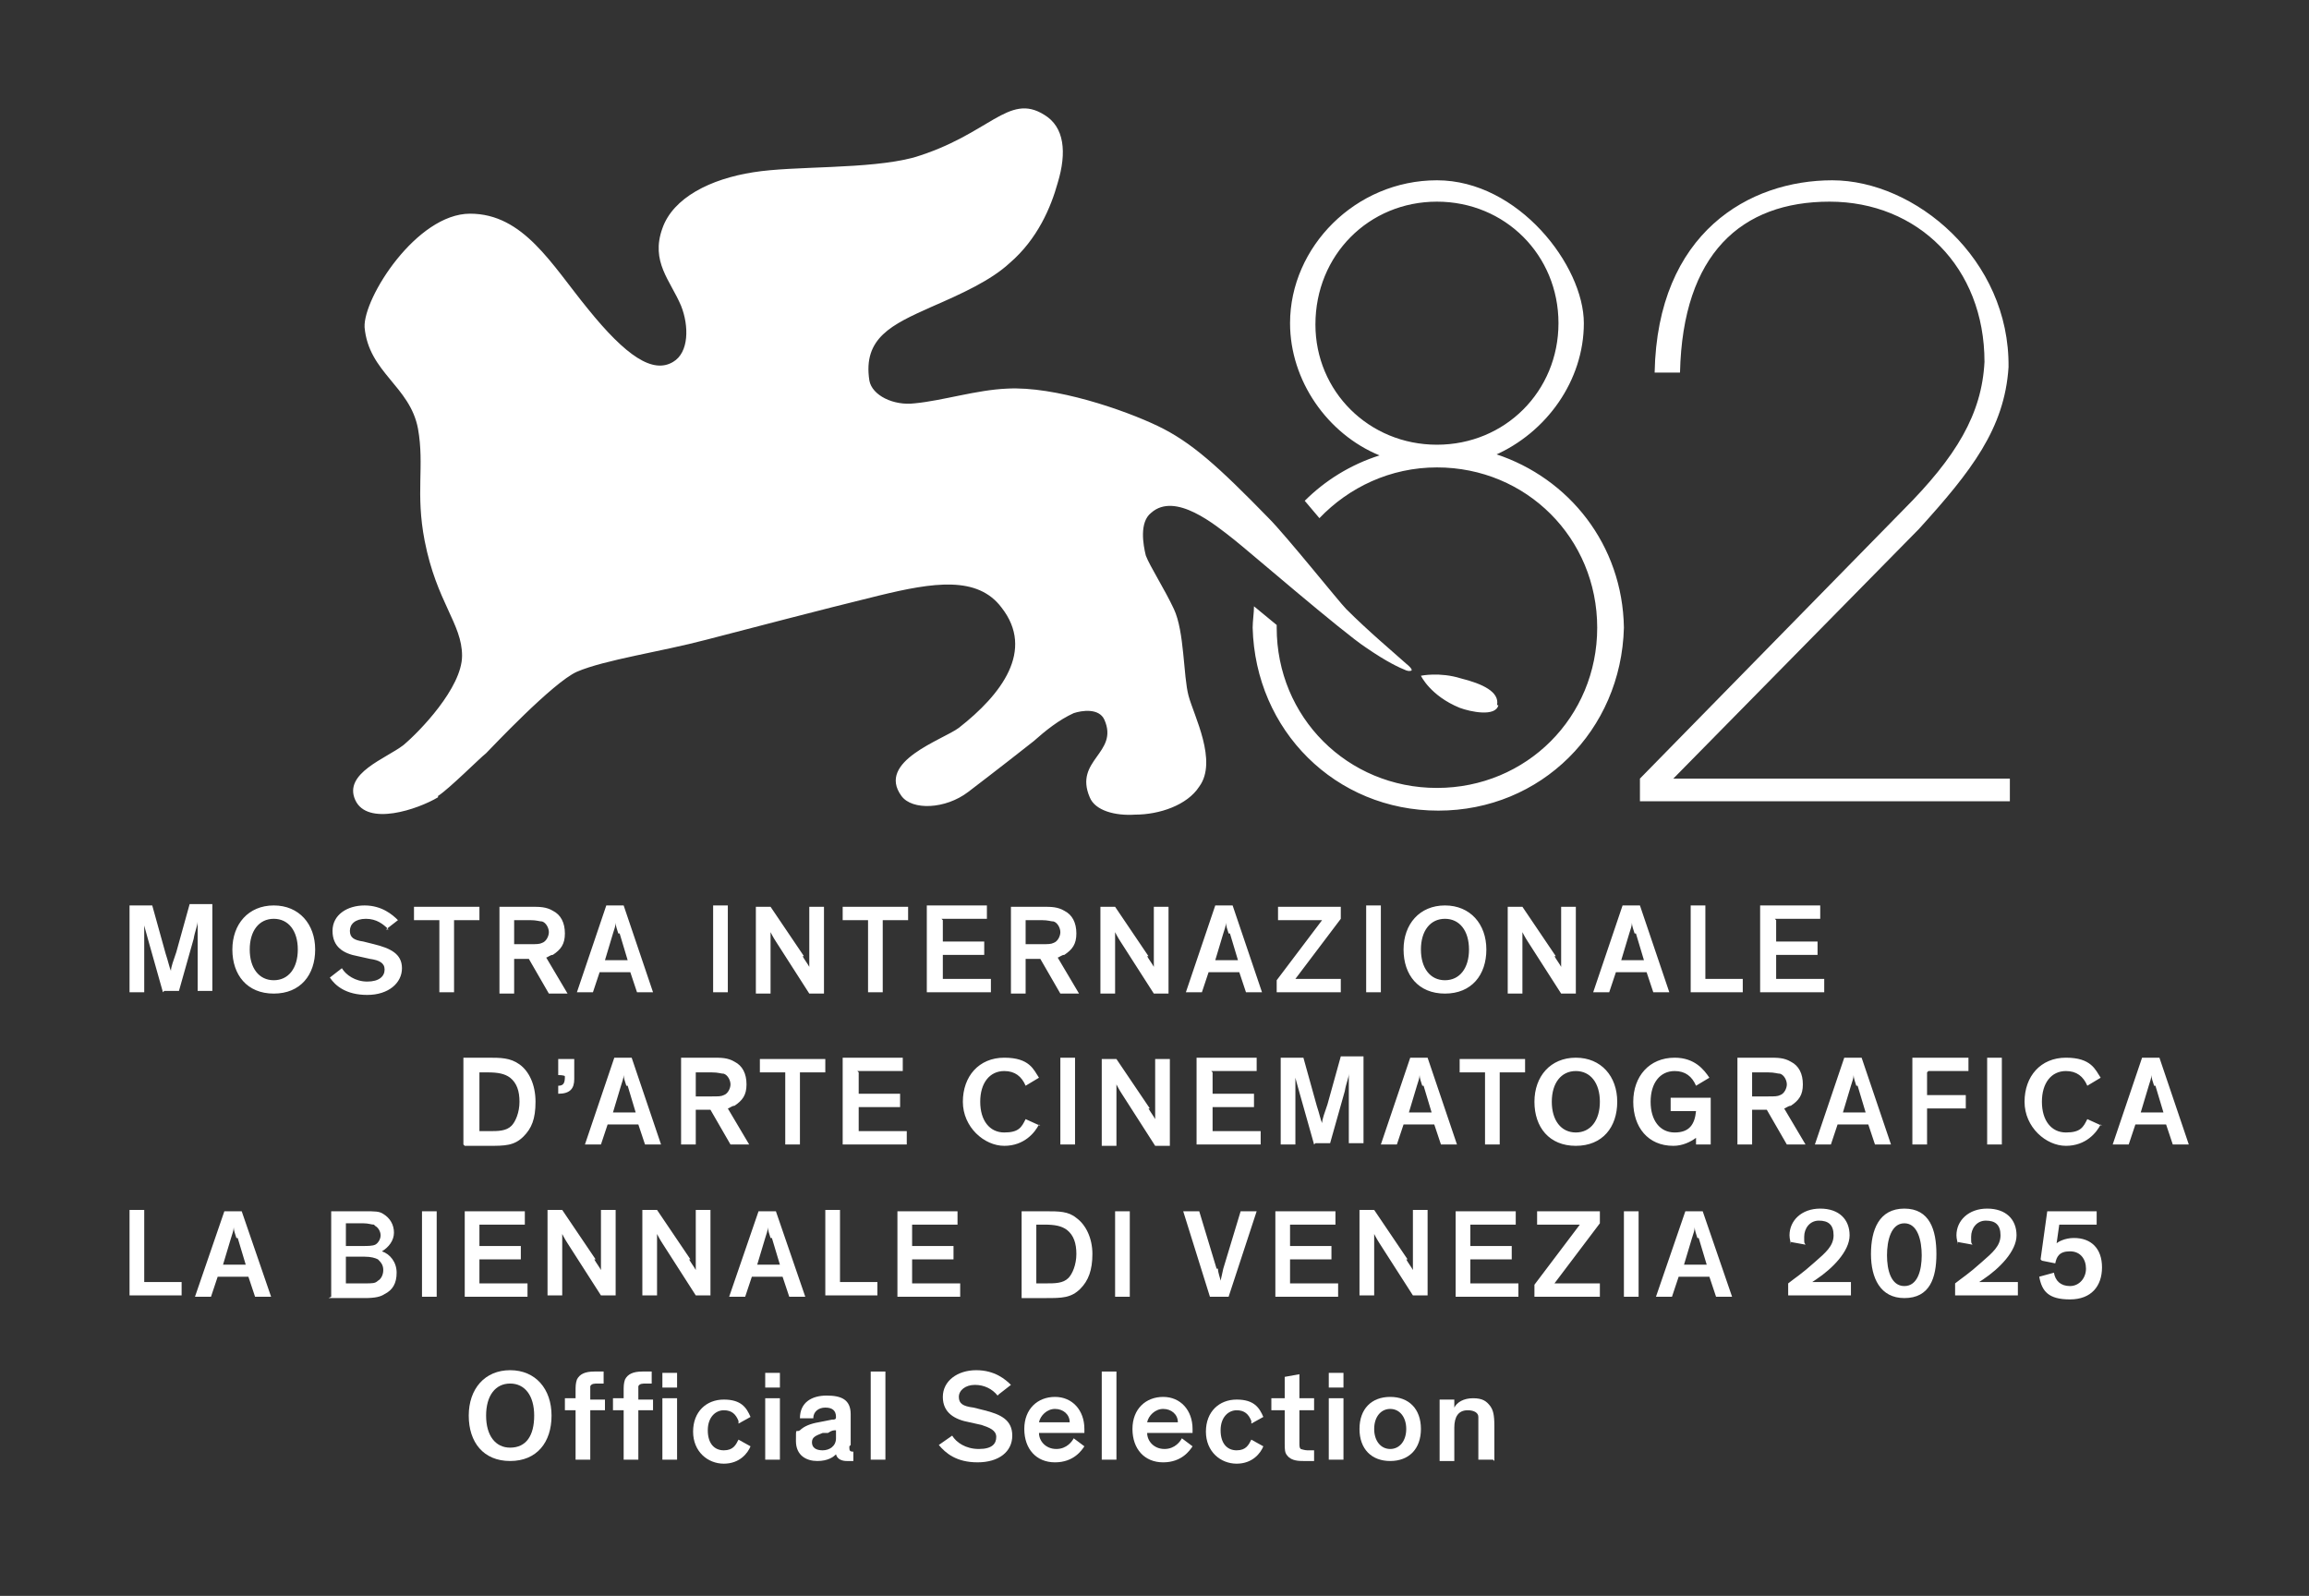 <svg id="grafica" xmlns="http://www.w3.org/2000/svg" viewBox="0 0 172.9 119.5">
  <rect x="0" y="0" width="172.9" height="119.5" fill="#333333" stroke="none"/>
  <!-- Generator: Adobe Illustrator 29.5.1, SVG Export Plug-In . SVG Version: 2.1.0 Build 141)  -->
  <defs>
    <style>
      .st0 {
        fill: #fff;
      }
    </style>
  </defs>
  <g>
    <path class="st0" d="M38.2,102.6c1.9,0,3.1,1.4,3.1,3.4s-1.1,3.4-3.1,3.4-3.1-1.4-3.1-3.4,1.2-3.4,3.1-3.4ZM38.2,108.4c1.2,0,1.8-.9,1.8-2.4s-.7-2.4-1.8-2.4-1.8.9-1.8,2.4.7,2.4,1.8,2.4Z"/>
    <path class="st0" d="M45.3,105.6h-1.1v3.7h-1.1v-3.7h-.8v-.9h.8v-.5c0-.4,0-.6.1-.9.2-.4.6-.6,1.3-.6s.6,0,.7,0v.9c-.1,0-.2,0-.4,0-.3,0-.5,0-.6.2,0,0,0,.2,0,.5v.5h1.1v.9Z"/>
    <path class="st0" d="M48.9,105.6h-1.1v3.7h-1.1v-3.7h-.8v-.9h.8v-.5c0-.4,0-.6.1-.9.2-.4.6-.6,1.3-.6s.6,0,.7,0v.9c-.1,0-.2,0-.4,0-.3,0-.5,0-.6.2,0,0,0,.2,0,.5v.5h1.1v.9ZM50.7,103.9h-1.1v-1.1h1.1v1.1ZM50.7,109.3h-1.1v-4.6h1.1v4.6Z"/>
    <path class="st0" d="M55.3,106.4c-.2-.5-.5-.8-1.1-.8s-1.2.5-1.2,1.5.5,1.5,1.2,1.5.9-.4,1.1-.8l.9.5c-.2.5-.8,1.3-2,1.3s-2.3-.9-2.3-2.4,1-2.4,2.3-2.4,1.7.6,2,1.3l-.9.5Z"/>
    <path class="st0" d="M58.4,103.9h-1.1v-1.1h1.1v1.1ZM58.4,109.3h-1.1v-4.6h1.1v4.6Z"/>
    <path class="st0" d="M63.6,108.3c0,.3,0,.4.3.4h0v.7c0,0-.2,0-.5,0s-.7-.1-.8-.5h0c-.2.2-.6.5-1.4.5s-1.6-.4-1.6-1.5,0-.6.3-.8c.3-.3.8-.5,1.4-.6l1-.2c.2,0,.3,0,.3-.2h0c0-.5-.3-.7-.8-.7s-.9.3-.9.8h-1c0-1.2.9-1.7,2-1.7s1.8.3,1.8,1.4v2.3ZM62.6,107.7v-.6c-.2,0-.3,0-.6.2h-.4c-.5.2-.8.3-.8.7s.3.6.8.6,1-.3,1-.9Z"/>
    <path class="st0" d="M66.3,109.3h-1.1v-6.6h1.1v6.6Z"/>
    <path class="st0" d="M74.7,104.5c-.4-.5-1-.8-1.7-.8s-1.2.4-1.2.9.3.7,1.1.8l.8.2c1.2.3,2.1.7,2.1,1.9s-1,2-2.6,2-2.4-.7-2.9-1.3l1-.7c.3.5,1,1,2,1s1.3-.4,1.3-.9-.5-.7-1.1-.9l-.9-.2c-1.1-.2-2-.7-2-1.9s1.1-2,2.5-2,2.2.7,2.6,1.1l-.9.7Z"/>
    <path class="st0" d="M81.2,108.3c-.2.3-.8,1.2-2.2,1.2s-2.3-1-2.3-2.5,1-2.4,2.3-2.4,2.2,1,2.2,2.4,0,.2,0,.3h-3.4c0,.6.5,1.2,1.3,1.2s1.2-.6,1.3-.8l.8.6ZM77.9,106.5h2.2c0-.6-.5-1-1.1-1s-1.1.5-1.2,1Z"/>
    <path class="st0" d="M83.6,109.3h-1.1v-6.6h1.1v6.6Z"/>
    <path class="st0" d="M89.3,108.3c-.2.3-.8,1.2-2.2,1.2s-2.3-1-2.3-2.5,1-2.4,2.3-2.4,2.2,1,2.2,2.4,0,.2,0,.3h-3.4c0,.6.5,1.2,1.3,1.2s1.2-.6,1.3-.8l.8.6ZM86,106.5h2.2c0-.6-.5-1-1.1-1s-1.1.5-1.2,1Z"/>
    <path class="st0" d="M93.7,106.4c-.2-.5-.5-.8-1.1-.8s-1.2.5-1.2,1.5.5,1.5,1.2,1.5.9-.4,1.1-.8l.9.5c-.2.5-.8,1.3-2,1.3s-2.3-.9-2.3-2.4,1-2.4,2.3-2.4,1.7.6,2,1.3l-.9.5Z"/>
    <path class="st0" d="M98.4,109.4c-.2,0-.5,0-.8,0s-.9,0-1.2-.4c-.2-.2-.2-.5-.2-.9v-2.5h-1v-.9h1v-1.6l1.1-.2v1.8h1.1v.9h-1.1v2.4c0,.3,0,.4.1.5,0,0,.3.1.5.1s.4,0,.5,0v.9Z"/>
    <path class="st0" d="M100.6,103.9h-1.1v-1.1h1.1v1.1ZM100.6,109.3h-1.1v-4.6h1.1v4.6Z"/>
    <path class="st0" d="M104.1,104.6c1.4,0,2.3.9,2.3,2.4s-.9,2.4-2.3,2.4-2.3-.9-2.3-2.4.9-2.4,2.3-2.4ZM104.1,108.5c.7,0,1.2-.6,1.2-1.5s-.5-1.5-1.2-1.5-1.2.6-1.2,1.5.5,1.5,1.2,1.5Z"/>
    <path class="st0" d="M111.8,109.3h-1.1v-2.3c0-.3,0-.6,0-.9,0-.3-.3-.5-.8-.5-.7,0-1,.5-1,1.3v2.5h-1.1v-4.6h1.1v.6c.2-.4.7-.7,1.4-.7s1,.2,1.3.6c.2.3.3.6.3,1.5v2.6Z"/>
  </g>
  <g>
    <g>
      <path class="st0" d="M10.8,90.6v5.4h2.8v1h-3.9v-6.4h1.1ZM15.8,97.1h-1.2l2.2-6.4h1.3l2.2,6.4h-1.2l-.5-1.5h-2.3l-.5,1.5ZM17.7,92.7c-.1-.3-.2-.6-.2-.8h0c0,.2-.1.5-.2.8l-.6,2h1.7l-.6-2ZM24.8,97.1v-6.4h2.5c.8,0,1.1,0,1.4.2.5.3.8.8.8,1.4s-.4,1.1-.9,1.4c.6.2,1.1.8,1.1,1.6s-.3,1.3-.9,1.6c-.3.2-.7.3-1.5.3h-2.7ZM28,91.7c-.2,0-.4-.1-.8-.1h-1.3v1.7h1.3c.3,0,.7,0,.9-.1.2-.1.4-.4.4-.7s-.2-.6-.4-.7ZM25.9,96.1h1.4c.6,0,.8,0,1-.2.2-.1.4-.4.4-.8s-.2-.6-.4-.8c-.2-.1-.5-.2-1-.2h-1.4v1.9ZM32.7,97.1h-1.1v-6.4h1.1v6.4ZM35.9,91.7v1.6h3.1v1h-3.1v1.8h3.6v1h-4.7v-6.4h4.5v1h-3.4ZM44.5,94.3c.1.2.4.6.5.8,0-.2,0-1.4,0-2.3v-2.2h1.1v6.4h-1.1l-2.5-3.9c-.2-.3-.4-.7-.4-.7,0,.3,0,1.3,0,2.4v2.2h-1.1v-6.4h1.1l2.5,3.7ZM51.6,94.3c.1.2.4.6.5.8,0-.2,0-1.4,0-2.3v-2.2h1.1v6.4h-1.1l-2.5-3.9c-.2-.3-.4-.7-.4-.7,0,.3,0,1.3,0,2.4v2.2h-1.1v-6.4h1.1l2.5,3.7ZM55.8,97.1h-1.2l2.2-6.4h1.3l2.2,6.4h-1.2l-.5-1.5h-2.3l-.5,1.5ZM57.7,92.7c-.1-.3-.2-.6-.2-.8h0c0,.2-.1.5-.2.8l-.6,2h1.7l-.6-2ZM62.9,90.6v5.4h2.8v1h-3.9v-6.4h1.1ZM68.3,91.7v1.6h3.1v1h-3.1v1.8h3.6v1h-4.7v-6.4h4.5v1h-3.4ZM76.5,97.1v-6.4h1.8c1,0,1.7,0,2.3.5.7.5,1.2,1.5,1.2,2.7s-.3,2-.9,2.6c-.7.7-1.4.7-2.6.7h-1.8ZM77.6,96.1h.7c.7,0,1.3,0,1.7-.4.3-.3.6-1,.6-1.8s-.2-1.4-.7-1.8c-.4-.3-.9-.4-1.7-.4h-.6v4.4ZM84.6,97.1h-1.1v-6.4h1.1v6.4ZM91.2,95c0,.3.2.8.2.9l.2-.9,1.3-4.3h1.2l-2.1,6.4h-1.4l-2-6.4h1.2l1.3,4.3ZM96.6,91.7v1.6h3.1v1h-3.1v1.8h3.6v1h-4.7v-6.4h4.5v1h-3.4ZM105.3,94.3c.1.2.4.6.5.8,0-.2,0-1.4,0-2.3v-2.2h1.1v6.4h-1.1l-2.5-3.9c-.2-.3-.4-.7-.4-.7,0,.3,0,1.3,0,2.4v2.2h-1.1v-6.4h1.1l2.5,3.7ZM110.1,91.7v1.6h3.1v1h-3.1v1.8h3.6v1h-4.7v-6.4h4.5v1h-3.4ZM119.8,97.1h-4.9v-.9l3.4-4.5h-3.2v-1h4.7v.9l-3.4,4.5h3.4v1ZM122.7,97.1h-1.1v-6.4h1.1v6.4ZM125.2,97.1h-1.2l2.2-6.4h1.3l2.2,6.4h-1.2l-.5-1.5h-2.3l-.5,1.5ZM127.1,92.7c-.1-.3-.2-.6-.2-.8h0c0,.2-.1.5-.2.8l-.6,2h1.7l-.6-2ZM134.1,93.2c0-.2-.1-.4-.1-.7,0-1.1.9-2,2.3-2s2.2.8,2.2,2-1.3,2.5-2.5,3.3l-.3.2h0s.4,0,1,0h1.9v1h-4.7v-.9c.5-.4,1-.7,2-1.6.8-.7,1.4-1.2,1.4-2s-.4-1.1-1.1-1.1-1.1.6-1.1,1.2,0,.4.1.6l-1.1-.2ZM142.6,97.2c-1.8,0-2.5-1.5-2.5-3.3s.6-3.4,2.5-3.4,2.4,1.6,2.4,3.4-.5,3.3-2.4,3.3ZM142.6,91.6c-1,0-1.3,1.3-1.3,2.4s.3,2.3,1.3,2.3,1.3-1.2,1.3-2.3-.3-2.4-1.3-2.4ZM146.6,93.2c0-.2-.1-.4-.1-.7,0-1.1.9-2,2.3-2s2.2.8,2.2,2-1.3,2.5-2.5,3.3l-.3.2h0s.4,0,1,0h1.9v1h-4.7v-.9c.5-.4,1-.7,2-1.6.8-.7,1.4-1.2,1.4-2s-.4-1.1-1.1-1.1-1.1.6-1.1,1.2,0,.4.1.6l-1.1-.2ZM12.2,74.3l-1.1-3.9c-.2-.7-.3-1.1-.3-1.1h0c0,.3,0,1.1,0,2.3v2.7h-1.1v-6.5h1.7l1,3.6c.2.6.3,1.1.4,1.3h0c0-.3.2-.8.4-1.4l1-3.6h1.7v6.5h-1.1v-2.7c0-.9,0-1.9,0-2.5h0c0,.3-.2.7-.3,1.3l-1.1,3.9h-1.1ZM20.5,67.8c1.9,0,3.1,1.4,3.1,3.3s-1.1,3.3-3.1,3.3-3.1-1.4-3.1-3.3,1.2-3.3,3.1-3.3ZM20.5,73.4c1.1,0,1.8-.9,1.8-2.3s-.7-2.3-1.8-2.3-1.8.9-1.8,2.3.7,2.3,1.8,2.3ZM29.1,69.6c-.4-.4-.9-.8-1.7-.8s-1.2.4-1.2.9.3.7,1,.8l.8.2c1.2.3,2.1.7,2.1,1.8s-1,2-2.6,2-2.4-.7-2.8-1.3l.9-.7c.3.5,1,1,1.9,1s1.3-.4,1.3-.9-.4-.7-1.1-.8l-.9-.2c-1.1-.2-1.9-.7-1.9-1.9s1.1-1.9,2.4-1.9,2.1.7,2.5,1.1l-.9.7ZM31,67.9h4.9v1h-1.9v5.4h-1.1v-5.4h-1.9v-1ZM38.5,71.8v2.6h-1.1v-6.5h2.4c.6,0,1.1,0,1.6.3.6.3.9.9.9,1.7s-.3,1.2-.9,1.6c-.2,0-.4.2-.5.2l1.6,2.7h-1.4l-1.5-2.6h-1.2ZM38.5,70.7h1.2c.5,0,.7,0,.9-.1.3-.1.5-.5.5-.8s-.2-.7-.5-.8c-.2,0-.4-.1-.9-.1h-1.2v1.8ZM44.4,74.3h-1.2l2.2-6.5h1.3l2.2,6.5h-1.2l-.5-1.5h-2.3l-.5,1.5ZM46.3,69.9c-.1-.3-.2-.6-.2-.8h0c0,.2-.1.5-.2.8l-.6,2h1.7l-.6-2ZM54.5,74.3h-1.1v-6.5h1.1v6.5ZM60.1,71.6c.1.2.4.6.5.8,0-.2,0-1.4,0-2.3v-2.2h1.1v6.5h-1.1l-2.5-3.9c-.2-.3-.4-.7-.4-.7,0,.3,0,1.3,0,2.4v2.2h-1.1v-6.5h1.1l2.5,3.7ZM63.1,67.9h4.9v1h-1.9v5.4h-1.1v-5.4h-1.9v-1ZM70.6,68.9v1.6h3.1v1h-3.1v1.8h3.6v1h-4.8v-6.5h4.5v1h-3.4ZM76.8,71.8v2.6h-1.1v-6.5h2.4c.6,0,1.1,0,1.6.3.6.3.9.9.9,1.7s-.3,1.2-.9,1.6c-.2,0-.4.2-.5.2l1.6,2.7h-1.4l-1.5-2.6h-1.2ZM76.8,70.7h1.2c.5,0,.7,0,.9-.1.3-.1.5-.5.5-.8s-.2-.7-.5-.8c-.2,0-.4-.1-.9-.1h-1.2v1.8ZM85.9,71.6c.1.2.4.6.5.8,0-.2,0-1.4,0-2.3v-2.2h1.1v6.5h-1.1l-2.5-3.9c-.2-.3-.4-.7-.4-.7,0,.3,0,1.3,0,2.4v2.2h-1.1v-6.5h1.1l2.5,3.7ZM90,74.3h-1.2l2.2-6.5h1.3l2.2,6.5h-1.2l-.5-1.5h-2.3l-.5,1.5ZM92,69.9c-.1-.3-.2-.6-.2-.8h0c0,.2-.1.5-.2.8l-.6,2h1.7l-.6-2ZM100.5,74.3h-4.9v-.9l3.4-4.5h-3.3v-1h4.7v.9l-3.4,4.5h3.4v1ZM103.4,74.3h-1.1v-6.5h1.1v6.5ZM108.2,67.8c1.9,0,3.1,1.4,3.1,3.3s-1.1,3.3-3.1,3.3-3.1-1.4-3.1-3.3,1.2-3.3,3.1-3.3ZM108.2,73.4c1.1,0,1.8-.9,1.8-2.3s-.7-2.3-1.8-2.3-1.8.9-1.8,2.3.7,2.3,1.8,2.3ZM116.4,71.6c.1.2.4.6.5.8,0-.2,0-1.4,0-2.3v-2.2h1.1v6.5h-1.1l-2.5-3.9c-.2-.3-.4-.7-.4-.7,0,.3,0,1.3,0,2.4v2.2h-1.1v-6.5h1.1l2.5,3.7ZM120.5,74.3h-1.2l2.2-6.5h1.3l2.2,6.5h-1.2l-.5-1.5h-2.3l-.5,1.5ZM122.4,69.9c-.1-.3-.2-.6-.2-.8h0c0,.2-.1.5-.2.8l-.6,2h1.7l-.6-2ZM127.7,67.9v5.4h2.8v1h-3.9v-6.5h1.1ZM133,68.9v1.6h3.1v1h-3.1v1.8h3.6v1h-4.8v-6.5h4.5v1h-3.4ZM34.7,85.7v-6.5h1.8c1,0,1.7,0,2.4.5.7.5,1.2,1.5,1.2,2.8s-.3,2-.9,2.6c-.7.7-1.4.7-2.6.7h-1.8ZM35.9,84.7h.7c.7,0,1.3,0,1.7-.4.3-.3.6-1,.6-1.8s-.2-1.4-.7-1.8c-.4-.3-.9-.4-1.7-.4h-.6v4.4ZM43,79.3v1c0,.2,0,.4,0,.5,0,.7-.3,1.1-1.2,1.1v-.6c.4,0,.5-.2.5-.7h0c0-.1-.5-.1-.5-.1v-1.2h1.2ZM45,85.7h-1.2l2.2-6.5h1.3l2.2,6.5h-1.2l-.5-1.5h-2.3l-.5,1.5ZM46.9,81.3c-.1-.3-.2-.6-.2-.8h0c0,.2-.1.5-.2.8l-.6,2h1.7l-.6-2ZM52.1,83.1v2.6h-1.1v-6.5h2.4c.6,0,1.1,0,1.6.3.6.3.9.9.9,1.7s-.3,1.2-.9,1.6c-.2,0-.4.2-.5.2l1.6,2.7h-1.4l-1.5-2.6h-1.2ZM52.1,82.1h1.2c.5,0,.7,0,.9-.1.3-.1.5-.5.5-.8s-.2-.7-.5-.8c-.2,0-.4-.1-.9-.1h-1.2v1.8ZM56.9,79.3h4.9v1h-1.9v5.4h-1.1v-5.4h-1.9v-1ZM64.3,80.3v1.6h3.1v1h-3.1v1.8h3.6v1h-4.8v-6.5h4.5v1h-3.4ZM77.8,84.2c-.3.6-1.1,1.6-2.6,1.6s-3.1-1.4-3.1-3.3,1.2-3.3,3.1-3.3,2.2.9,2.6,1.5l-1,.6c-.3-.7-.8-1.1-1.6-1.1-1.1,0-1.8.9-1.8,2.3s.7,2.3,1.8,2.3,1.3-.4,1.6-1l1.1.5ZM80.5,85.7h-1.1v-6.5h1.1v6.5ZM86,83c.1.2.4.6.5.8,0-.2,0-1.4,0-2.3v-2.2h1.1v6.5h-1.1l-2.5-3.9c-.2-.3-.4-.7-.4-.7,0,.3,0,1.3,0,2.4v2.2h-1.1v-6.5h1.1l2.5,3.7ZM90.8,80.3v1.6h3.1v1h-3.1v1.8h3.6v1h-4.8v-6.5h4.5v1h-3.4ZM98.4,85.7l-1.1-3.9c-.2-.7-.3-1.1-.3-1.1h0c0,.3,0,1.1,0,2.3v2.7h-1.1v-6.5h1.7l1,3.6c.2.6.3,1.1.4,1.3h0c0-.3.2-.8.4-1.4l1-3.6h1.7v6.5h-1.1v-2.7c0-.9,0-1.9,0-2.5h0c0,.3-.2.7-.3,1.3l-1.1,3.9h-1.1ZM104.6,85.7h-1.2l2.2-6.5h1.3l2.2,6.5h-1.2l-.5-1.5h-2.3l-.5,1.5ZM106.5,81.3c-.1-.3-.2-.6-.2-.8h0c0,.2-.1.5-.2.8l-.6,2h1.7l-.6-2ZM109.3,79.3h4.9v1h-1.9v5.4h-1.1v-5.4h-1.9v-1ZM118,79.2c1.9,0,3.1,1.4,3.1,3.3s-1.1,3.3-3.1,3.3-3.1-1.4-3.1-3.3,1.2-3.3,3.1-3.3ZM118,84.8c1.1,0,1.8-.9,1.8-2.3s-.7-2.3-1.8-2.3-1.8.9-1.8,2.3.7,2.3,1.8,2.3ZM125.4,79.2c1.5,0,2.2.9,2.6,1.5l-1,.6c-.3-.7-.8-1.1-1.6-1.1-1.1,0-1.8.9-1.8,2.3s.7,2.3,1.8,2.3,1.5-.6,1.6-1.6h-1.9v-1h3v3.5h-1.1v-.5c-.4.3-1,.6-1.7.6-1.9,0-3-1.4-3-3.3s1.2-3.3,3.1-3.3ZM131.2,83.1v2.6h-1.1v-6.5h2.4c.6,0,1.1,0,1.6.3.6.3.9.9.9,1.7s-.3,1.2-.9,1.6c-.2,0-.4.2-.5.2l1.6,2.7h-1.4l-1.5-2.6h-1.2ZM131.2,82.1h1.2c.5,0,.7,0,.9-.1.3-.1.5-.5.5-.8s-.2-.7-.5-.8c-.2,0-.4-.1-.9-.1h-1.2v1.8ZM137.1,85.7h-1.2l2.2-6.5h1.3l2.2,6.5h-1.2l-.5-1.5h-2.3l-.5,1.5ZM139,81.3c-.1-.3-.2-.6-.2-.8h0c0,.2-.1.5-.2.8l-.6,2h1.7l-.6-2ZM144.3,80.3v1.7h2.9v1h-2.9v2.7h-1.1v-6.5h4.2v1h-3ZM149.9,85.7h-1.1v-6.5h1.1v6.5ZM157.3,84.2c-.3.6-1.1,1.6-2.6,1.6s-3.1-1.4-3.1-3.3,1.2-3.3,3.1-3.3,2.2.9,2.6,1.5l-1,.6c-.3-.7-.8-1.1-1.6-1.1-1.1,0-1.8.9-1.8,2.3s.7,2.3,1.8,2.3,1.3-.4,1.6-1l1.1.5ZM159.4,85.7h-1.2l2.2-6.5h1.3l2.2,6.5h-1.2l-.5-1.5h-2.3l-.5,1.5ZM161.3,81.3c-.1-.3-.2-.6-.2-.8h0c0,.2-.1.5-.2.8l-.6,2h1.7l-.6-2ZM111.9,34.1c3.9-1.7,6.7-5.6,6.7-9.9s-4.9-10.7-11-10.7-11,5-11,10.7h0c0,4.3,2.8,8.3,6.7,9.9-2.2.7-4.1,1.9-5.6,3.4l1.1,1.3c2.2-2.3,5.3-3.8,8.8-3.8,6.7,0,12,5.3,12,12s-5.3,12-12,12-12-5.3-12-12h0c0-.1,0-.2,0-.2l-1.7-1.4c0,.5-.1,1.1-.1,1.6.2,7.7,6.2,13.7,13.9,13.7s13.7-6,13.9-13.7c-.1-6.2-4.1-11.2-9.6-13ZM98.5,24.3h0c0-5.2,4-9.2,9.1-9.2s9.1,4,9.1,9.1-4,9.1-9.1,9.1-9.1-4-9.1-9ZM32.8,59.6c.8-.5,3.2-2.9,3.6-3.2.4-.4,5-5.3,6.8-6.1,2.1-.9,6.3-1.5,9.7-2.4,3.1-.8,8.4-2.2,12.9-3.3,4.1-1,7.4-1.5,9.2.9,2.5,3.2,0,6.5-3.2,9-1.2.9-6.2,2.5-4.3,5.1.8,1.1,3.3,1,5-.3,2.1-1.6,4.4-3.4,4.9-3.8.9-.8,1.9-1.6,3-2.1.6-.2,1.9-.4,2.3.5,1.1,2.5-2.3,3-1.1,5.8.4,1,1.9,1.4,3.4,1.3,1.8,0,3.9-.7,4.8-2.1,1.4-1.9-.4-5.3-.8-6.8-.4-1.5-.3-4.8-1.1-6.5-.7-1.5-1.8-3.2-2.1-4-.2-.8-.5-2.5.4-3.2,1.8-1.6,4.8.9,6.2,2,.9.7,8.2,7,9.9,8.1,1.6,1.1,2.5,1.5,3,1.7.3.1.4,0,.4,0,0,0,.1-.1-.4-.5-1-.9-2.8-2.4-4.5-4.1-.5-.5-4.5-5.5-5.8-6.8-3.8-3.9-5.8-5.7-8.3-6.9-2.5-1.2-7.7-3-11.3-2.8-2.3.1-4.8.9-6.9,1.1-1.6.2-3.2-.6-3.4-1.7-.5-3.2,1.7-4.2,4.6-5.5,2.3-1,4.5-2,5.9-3.3,2.1-1.8,3.1-4.2,3.6-6,.7-2.3.5-4.2-1-5.1-2.7-1.7-4.1,1.5-9.8,3.2-3.4.9-8.9.6-12,1.1-3.2.5-6,1.9-6.8,4.2-.9,2.5.6,3.9,1.4,5.8.6,1.5.6,3.5-.6,4.2-1.5.9-3.5-.4-6.4-4-2.7-3.3-4.8-7.1-8.8-7.1s-8,6.3-7.9,8.5c.3,3.4,3.4,4.4,4,7.6.5,2.8-.2,4.8.5,8.4.9,4.6,2.8,6.2,2.8,8.6s-3.2,5.7-4.4,6.7c-1.3,1-4.5,2.1-3.6,4.1.9,2,4.7.7,6.2-.2M112.1,52.8c.2-1-1.1-1.6-2.7-2-1.6-.5-3-.2-3-.2,0,0,.7,1.5,2.9,2.4.8.3,2.7.7,2.9-.2"/>
      <path class="st0" d="M152.8,94.3l.5-3.6h3.7v1h-2.8l-.2,1.4c.1-.1.6-.4,1.3-.4,1.3,0,2.1.8,2.1,2.2s-.8,2.4-2.4,2.4-2.1-.6-2.3-1.7l1.1-.3c.1.6.5,1,1.2,1s1.2-.6,1.2-1.3-.4-1.3-1.2-1.3-1,.4-1.1.9l-1-.2Z"/>
    </g>
    <path class="st0" d="M150.4,60h-27.6v-1.7l19.7-20.1c4-4,5.9-7.2,6.1-11.1,0-7.1-5-12-11.6-12s-11,3.9-11.2,12.8h-1.9c.2-10.5,7.1-14.4,13.3-14.4s13.3,5.9,13.2,14c-.3,4.6-2.8,7.8-6.7,12.1l-18.4,18.7h25.2v1.7Z"/>
  </g>
</svg>